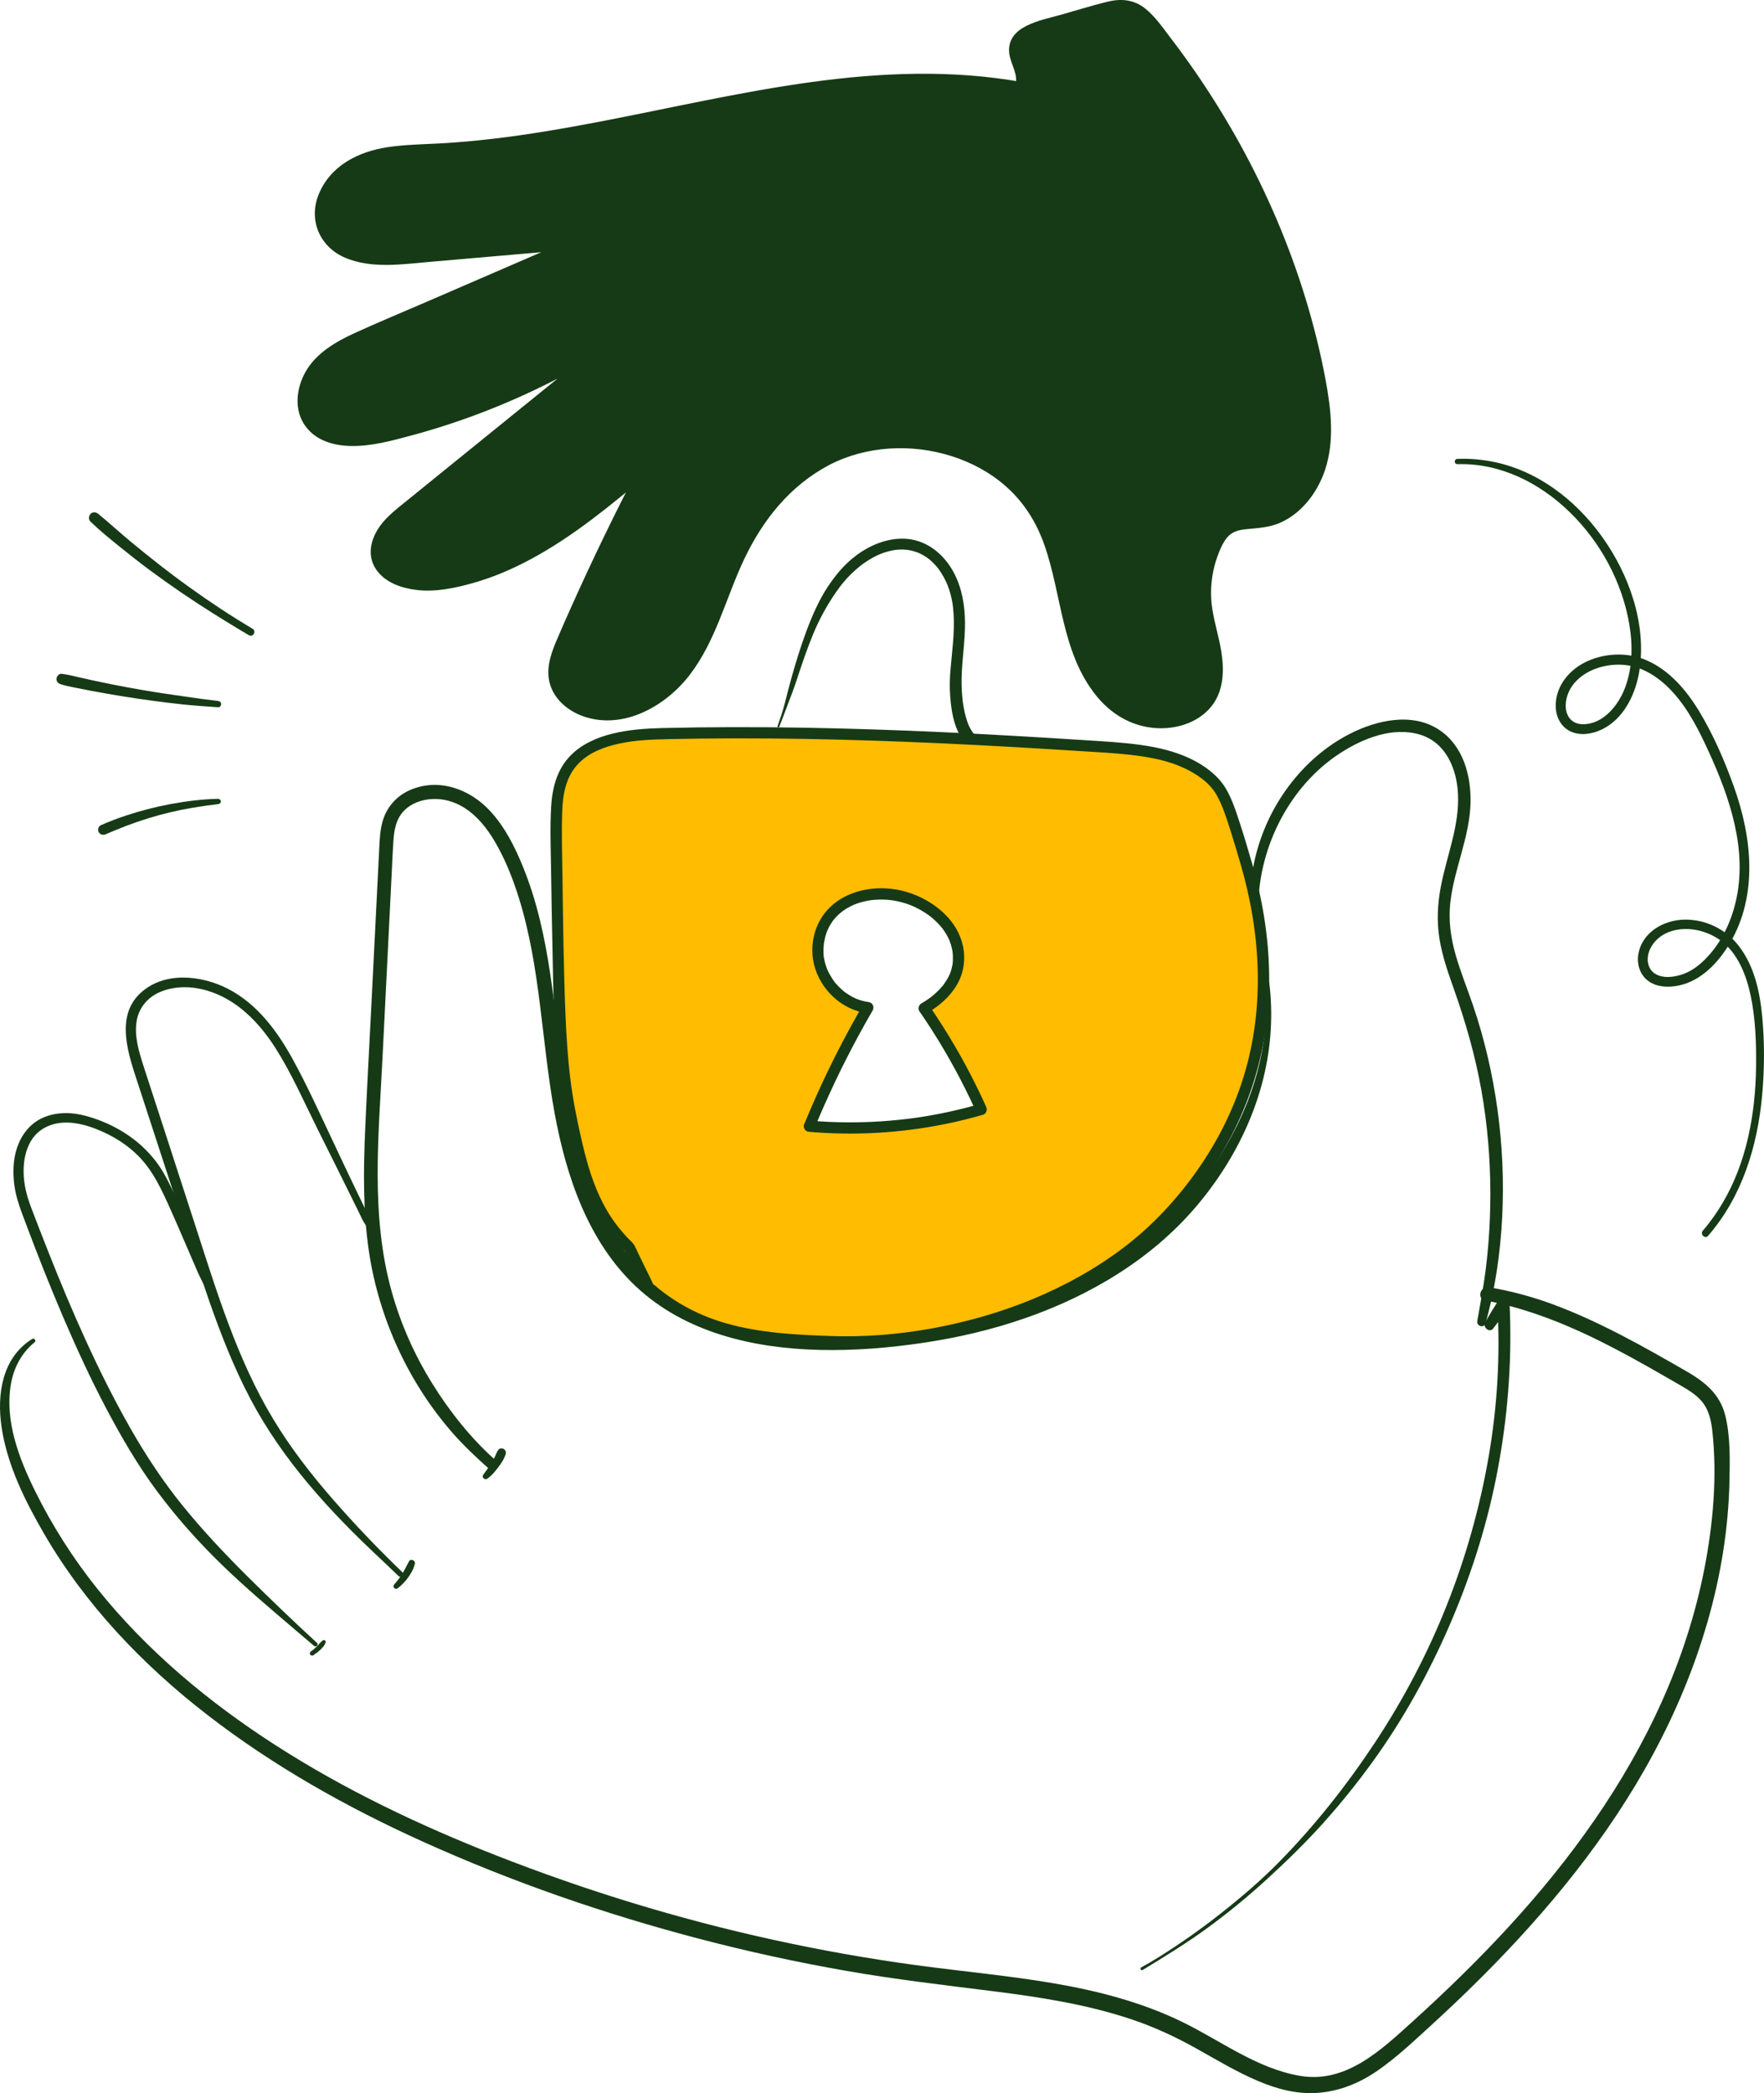 <svg xmlns="http://www.w3.org/2000/svg" id="Layer_2" viewBox="0 0 806.09 956.09"><defs><style>.cls-1{fill:#163a16;}.cls-1,.cls-2{stroke-width:0px;}.cls-2{fill:#ffbc00;}</style></defs><g id="Layer_1-2"><path class="cls-1" d="m578.1,448.84c3.02,30.26-7.23,60.42-24.59,85-17.99,25.48-43.72,44.24-72.25,56.38-29.37,12.5-61.57,18.19-93.36,19.25-29.72.99-61.87-2.92-86.18-21.55-23.65-18.11-34.74-47.38-40.66-75.62-6.84-32.6-7.05-66.34-16.02-98.53-2.28-8.2-5.16-16.24-8.72-23.98-3.14-6.82-6.95-13.41-12.01-18.99-9.35-10.32-23.76-15.73-37.07-9.87-6.27,2.76-10.76,8.04-12.53,14.66-1.08,4.04-1.24,8.28-1.44,12.44-.23,4.74-.47,9.48-.71,14.22-.96,19.1-1.92,38.2-2.88,57.3-.95,18.86-2,37.72-2.82,56.59-.81,18.49-1.01,37.05,1.71,55.41,4.52,30.53,18.13,60.19,38.57,83.35,4.94,5.6,10.31,10.65,15.88,15.61,2.35,2.09,5.82-1.36,3.46-3.46-11.32-10.07-21.07-22.39-29.04-35.23-8.05-12.96-14.29-27-18.41-41.7-9.77-34.8-6.01-71.4-4.24-107,.95-18.96,1.89-37.93,2.84-56.89.47-9.48.95-18.96,1.42-28.45.22-4.46.39-8.92.7-13.38.27-3.94.8-8.05,2.87-11.5,2.91-4.86,8.6-7.44,14.1-7.87,6.49-.5,12.51,1.55,17.67,5.47,5.74,4.37,9.96,10.49,13.35,16.78,3.88,7.2,6.86,14.89,9.31,22.68,10.02,31.96,10.37,65.75,16.38,98.49,5.27,28.73,15.23,58.47,37,79.02,22.51,21.24,53.89,28.41,84.01,29.13,15.79.38,31.61-.89,47.23-3.21,15.89-2.35,31.61-6.01,46.79-11.29,29.58-10.28,57.53-26.83,78.01-50.84,19.32-22.65,32.47-50.87,34.21-80.82.42-7.22.23-14.44-.68-21.62-.15-1.18-2.01-1.22-1.89,0h0Z"></path><path class="cls-1" d="m577.97,436.21c-6.58-22.65-1.91-47.78,10.53-67.6,6.12-9.75,14.25-18.35,23.93-24.61,10.38-6.72,23.98-12.17,36.4-8.46,11.85,3.54,16.84,15.56,17.42,27,.75,14.65-5.17,28.38-7.86,42.56-1.51,7.95-1.89,15.85-.58,23.86,1.28,7.82,3.92,15.34,6.56,22.79,5.33,15.03,9.72,30.3,12.53,46.01,2.78,15.54,4.12,31.36,4.14,47.15.01,15.63-1.17,31.38-3.92,46.78-.69,3.88-1.32,7.78-2.05,11.65-.46,2.46,3.09,3.51,3.79,1.05,4.44-15.77,6.78-32.31,7.6-48.66.82-16.33.07-32.66-2.15-48.85-2.23-16.24-5.94-32.27-11.23-47.78-2.61-7.66-5.69-15.18-7.91-22.97-2.24-7.86-3.34-15.84-2.41-24,1.76-15.39,8.83-29.76,9.22-45.37.32-12.46-3.33-26.03-14.21-33.31-12.33-8.26-28.68-4.53-40.98,1.76-11.04,5.64-20.53,14.04-27.93,23.93-14.61,19.52-21.11,45.36-15.67,69.3.65,2.86,1.47,5.67,2.45,8.43.51,1.44,2.76.87,2.32-.64h0Z"></path><path class="cls-1" d="m183.78,718.06c-11.02-10.61-21.64-21.71-31.7-33.24-10-11.46-19.37-23.59-27.24-36.63-16.5-27.36-25.8-58.23-35.6-88.42-5.32-16.4-10.65-32.81-15.97-49.21-2.62-8.06-5.28-16.12-7.87-24.19-2.02-6.3-4.07-13.3-2.96-19.97,1.1-6.61,5.64-11.48,11.88-13.75,6.34-2.31,13.29-2.16,19.73-.35,13.91,3.91,24.3,14.58,31.85,26.46,7.46,11.74,13.07,24.66,19.27,37.09,6.28,12.6,12.59,25.19,18.79,37.83.7,1.43,1.34,2.91,2.12,4.29.74,1.3,1.74,2.5,2.39,3.84.65,1.32,2.62.16,1.97-1.15-.66-1.36-.99-2.91-1.58-4.31-.68-1.59-1.5-3.13-2.25-4.69-1.55-3.2-3.09-6.39-4.64-9.59-3.19-6.6-6.27-13.25-9.41-19.86-6.11-12.86-11.96-25.94-18.82-38.42-7.09-12.89-16.22-25.23-29.57-32.12-12.21-6.3-29.33-8.1-40.13,2.07-11.59,10.92-5.18,28.43-1.01,41.21,5.51,16.91,11.03,33.82,16.54,50.73,5.23,16.03,10.3,32.13,15.85,48.06,5.37,15.44,11.34,30.72,18.98,45.2,14.79,28.04,36.29,51.46,59.32,72.95,2.8,2.61,5.53,5.29,8.3,7.93,1.16,1.11,2.91-.65,1.76-1.76h0Z"></path><path class="cls-1" d="m144.85,750.43c-10.77-9.91-21.33-20-31.71-30.32-10.38-10.32-20.49-21.02-29.71-32.4-9.07-11.2-16.97-23.21-24.09-35.73-7.31-12.86-13.91-26.12-20.07-39.57-6.14-13.42-11.83-27.04-17.25-40.77-2.64-6.68-5.25-13.38-7.8-20.1-1.96-5.16-3.34-10.38-3.43-15.93-.09-5.25.86-10.66,3.78-15.11,3.28-5,8.86-7.5,14.72-7.72,6.33-.24,12.62,1.86,18.31,4.49,5.6,2.59,10.79,6.01,15.2,10.33,7.23,7.09,11.24,16.22,15.32,25.31,4.26,9.5,8.27,19.12,12.44,28.66.67,1.54,1.52,3,2.23,4.52.51,1.09,2.08,1.36,3.05.8,1.12-.65,1.31-1.95.8-3.05-.18-.38.13.33-.03-.08-.07-.19-.16-.39-.23-.58-.17-.42-.33-.84-.5-1.26-.41-1.05-.85-2.08-1.3-3.1-.96-2.16-1.91-4.33-2.86-6.49-2.22-5.06-4.43-10.13-6.68-15.18-2.15-4.82-4.32-9.64-6.62-14.39-2.04-4.21-4.19-8.33-7.03-12.07-7.98-10.53-19.53-17.54-32.2-20.99-6.61-1.8-13.85-1.88-20.13,1.1-5.53,2.62-9.35,7.74-11.27,13.45-1.86,5.52-1.99,11.52-1.22,17.25.86,6.28,3.25,12.07,5.46,17.98,5.32,14.19,10.91,28.29,16.87,42.22,6.02,14.05,12.42,27.96,19.55,41.47,6.9,13.07,14.37,25.94,23.19,37.82,8.93,12.04,18.96,23.28,29.71,33.72,10.8,10.49,22.29,20.15,33.74,29.92,2.8,2.39,5.61,4.77,8.42,7.16.93.79,2.28-.51,1.36-1.36h0Z"></path><path class="cls-1" d="m14.71,611.59c-13.75,8.55-16.19,25.27-14.01,40.17,2.52,17.26,10.69,33.71,19.35,48.65,18.82,32.47,45.08,59.98,74.65,82.86,30.12,23.31,63.52,42.11,98.17,57.78,40.89,18.5,83.54,33.26,126.95,44.61,22.06,5.77,44.35,10.63,66.81,14.56,22.26,3.89,44.65,6.49,67.06,9.3,21.4,2.68,42.9,5.99,63.41,12.87,10.38,3.48,20.18,8.04,29.73,13.38,9.2,5.14,18.25,10.62,27.98,14.74,8.73,3.7,17.88,6.17,27.43,5.45,10.08-.77,19.17-4.53,27.43-10.27,8.5-5.91,16.12-13.11,23.75-20.07,8.06-7.35,15.97-14.86,23.69-22.57,30.35-30.33,57.98-63.98,78.37-101.89,20.58-38.26,33.93-81.02,34.83-124.66.2-9.83.45-20.47-1.95-30.07-2.49-9.92-9.65-15.43-18.1-20.29-19.16-11.02-38.52-21.97-59.23-29.83-9.93-3.77-20.19-6.57-30.67-8.33-3.92-.66-5.65,5.29-1.66,6.03,21.15,3.97,41.07,12.48,60.03,22.45,9.48,4.98,18.77,10.31,28.03,15.68,3.88,2.25,8,4.51,10.93,8,3.14,3.74,4.24,8.59,4.77,13.33,2.32,20.85.38,42.65-3.63,63.17-4.07,20.78-10.67,41.08-19.33,60.39-17.06,38.08-41.75,72.22-69.88,102.86-13.98,15.23-28.82,29.67-44.16,43.53-14.34,12.97-30.43,28.38-51.43,24.77-19.84-3.41-36.07-16-53.79-24.63-18.56-9.04-38.64-14.22-58.91-17.67-20.72-3.53-41.68-5.41-62.5-8.23-22.11-3-44.1-6.91-65.89-11.7-43.13-9.47-85.43-22.44-126.53-38.58-34.97-13.73-69.05-29.98-100.68-50.33-30.37-19.53-58.52-42.99-81.17-71.24-11.11-13.85-20.72-28.93-28.58-44.85-7.31-14.8-13.93-32.06-10.97-48.88,1.31-7.46,4.93-14.24,10.86-19.02.84-.68-.24-2.04-1.14-1.48h0Z"></path><path class="cls-1" d="m356.1,331.97c1.38-3.48,2.69-7,4.01-10.51,1.33-3.52,2.7-7.05,3.88-10.63,2.34-7.12,4.71-14.24,7.58-21.16,2.74-6.61,6.28-13.17,10.43-19.14.54-.78,1.1-1.55,1.67-2.31.12-.16.25-.33.37-.49.02-.02.22-.29.07-.09-.17.22.1-.12.13-.17.29-.37.59-.75.89-1.11,1.12-1.37,2.3-2.69,3.56-3.94,1.29-1.28,2.65-2.47,4.06-3.62.15-.13.31-.25.46-.37.1-.08.21-.16.31-.25-.02.02-.33.25-.11.08.37-.28.74-.56,1.11-.82.72-.52,1.46-1.01,2.21-1.49,1.51-.95,3.09-1.81,4.72-2.54.18-.08.35-.15.53-.23.33-.15-.39.16-.06.03.09-.04.18-.07.27-.11.41-.17.83-.33,1.25-.48.8-.29,1.62-.54,2.44-.76.85-.23,1.7-.41,2.57-.56.18-.03.37-.06.55-.09.29-.05-.19.03-.2.02.11,0,.26-.03.37-.05.43-.05.86-.09,1.29-.12.83-.05,1.67-.06,2.5-.03.4.02.8.04,1.2.08.22.02.43.05.65.07.29.03-.19-.02-.2-.03.08.05.28.04.37.06.87.14,1.73.33,2.57.57.4.11.79.24,1.18.37.18.06.35.13.53.19.09.03.17.06.26.1.02,0,.57.22.21.08-.32-.13.2.09.28.13.19.09.38.18.57.27.38.18.75.38,1.11.58.7.39,1.38.82,2.04,1.29.17.12.34.24.51.37.38.28-.31-.25.06.04.35.28.69.57,1.03.86.61.54,1.19,1.1,1.74,1.69.56.59,1.09,1.21,1.59,1.85.05.06.11.17.17.21-.29-.2-.2-.26-.06-.07.11.15.22.29.32.44.25.35.49.7.73,1.05.93,1.41,1.75,2.89,2.47,4.41.17.36.33.73.49,1.1.18.42-.17-.43.07.17.08.2.16.4.24.6.31.81.6,1.63.85,2.45.49,1.58.89,3.2,1.18,4.83.09.5.17,1,.24,1.5.02.12.03.24.05.36-.02-.11-.06-.46,0,.05.03.28.07.56.1.84.12,1.08.21,2.16.27,3.25.49,8.67-.8,17.26-1.5,25.88-.46,5.73-.28,11.51.57,17.19.82,5.52,2.57,11.52,6.53,15.65.51.54,1.08,1.01,1.7,1.42.22.15.45.29.68.42.11.06.22.12.33.17.07.04.15.07.22.11l.31.13c.45.19.42.18-.09-.03,1.18.68,2.91.32,3.57-.94.66-1.24.33-2.84-.94-3.57.11.07.7.55.07.06.06.05-.71-.55-.19-.15.38.3.02.01-.06-.06-.23-.2-.46-.41-.68-.62-.4-.4-.82-.78-1.2-1.2-.19-.21-.36-.42-.54-.64-.27-.33.41.57.08.1-.1-.14-.21-.29-.31-.43-.35-.51-.67-1.03-.96-1.57-.32-.58-.6-1.19-.87-1.79-.19-.43.27.67.03.06-.05-.14-.11-.27-.16-.41-.14-.35-.26-.7-.39-1.06-.46-1.35-.84-2.73-1.15-4.12-.32-1.45-.59-2.9-.8-4.37-.02-.11-.11-.79-.04-.28.06.48-.01-.09-.02-.2-.05-.4-.1-.81-.14-1.22-.08-.73-.14-1.45-.2-2.18-.21-2.8-.27-5.61-.18-8.42.26-8.12,1.58-16.18,1.52-24.32-.06-7.95-1.38-15.88-5.17-22.95-3.38-6.3-8.67-11.58-15.47-14.02-7.11-2.56-14.84-1.32-21.56,1.77-6.74,3.1-12.49,8.1-17.01,13.94-2.36,3.05-4.52,6.23-6.36,9.62-1.82,3.35-3.42,6.81-4.87,10.33-2.88,6.99-5.23,14.15-7.38,21.39-1.09,3.68-2.12,7.36-3.07,11.07-.94,3.66-1.83,7.36-3,10.95-.57,1.76-1.16,3.51-1.78,5.25-.17.49.59.68.77.21h0Z"></path><path class="cls-1" d="m340.71,603.3c.67,0,.67-1.04,0-1.04s-.67,1.04,0,1.04h0Z"></path><path class="cls-2" d="m569.46,394.32c-2-6.86-8.11-28.52-12.42-34.21-11.34-14.96-32.44-17.52-51.17-18.78-67.64-4.52-135.44-7.82-203.22-6.21-16.53.39-35.94,2.74-44.12,17.11-4.12,7.24-4.29,16-4.28,24.33.02,21.31.47,42.61.93,63.91.52,24.22,1.05,48.62,6.18,72.3,5.13,23.68,8.97,40.06,26.16,57.13l8.89,18.23c23.97,20.91,49.88,23.34,81.67,24.66,54.45,2.25,118.27-17.75,155.47-57.57,42.52-45.51,53.34-101.1,35.91-160.9h0Zm-199.64,120.08c7.68-18.63,16.62-36.75,26.75-54.17-12.75-1.58-23.25-13.85-22.83-26.69.63-19.3,18.67-27.87,36.24-24.54,14.68,2.78,29.71,14.99,27.88,31.22-.99,8.8-7.91,15.89-15.58,20.31,10.06,14.57,18.8,30.06,26.07,46.2-25.41,7.34-52.18,9.96-78.53,7.67h0Z"></path><path class="cls-1" d="m571.94,393.64c-1.6-5.48-3.19-10.96-4.96-16.38-1.88-5.76-3.75-11.91-6.86-17.15-3.59-6.04-9.95-10.63-16.19-13.59-7.12-3.37-14.83-5.16-22.61-6.25-8.86-1.24-17.8-1.68-26.72-2.25-10.65-.69-21.3-1.34-31.96-1.94-21.31-1.21-42.63-2.22-63.97-2.91-21.33-.69-42.67-1.08-64.01-1.03-10.67.02-21.34.15-32.01.41-7.61.19-15.3.73-22.72,2.54-7.04,1.72-14.04,4.75-19.19,9.99-6.21,6.31-8.39,14.82-8.89,23.43-.59,10.16-.13,20.44,0,30.6.14,10.65.34,21.3.57,31.95.43,20.83.57,41.75,3.15,62.46,1.21,9.76,3.11,19.37,5.32,28.95,1.7,7.4,3.62,14.78,6.48,21.82,2.86,7.06,6.6,13.59,11.32,19.57,1.23,1.57,2.53,3.09,3.87,4.56.68.74,1.37,1.47,2.07,2.19.38.39.65.56.75.72.82,1.24,1.37,2.8,2.02,4.13,2.07,4.24,4.13,8.47,6.2,12.71,1.02,2.08,2.76,3.3,4.58,4.74,3.31,2.62,6.77,5.05,10.41,7.21,13.82,8.18,29.44,11.89,45.27,13.61,16.26,1.77,32.83,2.4,49.15,1.14,16.45-1.27,32.78-4.27,48.6-8.94,15.83-4.68,31.24-11.04,45.59-19.24,13.82-7.9,26.76-17.58,37.71-29.18,11.8-12.51,21.98-26.67,29.53-42.14,7.17-14.69,11.95-30.43,14.13-46.63,2.24-16.63,1.72-33.47-.93-50.02-1.36-8.48-3.3-16.86-5.69-25.1-.92-3.17-5.88-1.82-4.95,1.36,9.16,31.54,11.04,65.19,1.29,96.83-4.72,15.31-12.01,29.71-21.22,42.81-9.29,13.21-20.46,25.23-33.32,35.02-25.41,19.33-56.13,31.29-87.39,37.05-15.44,2.84-31.2,4.11-46.89,3.57-15.91-.55-32.14-1.39-47.54-5.77-7.34-2.08-14.39-5.03-20.95-8.94-3.47-2.07-6.82-4.38-9.96-6.92-.65-.53-1.28-1.21-1.98-1.65-.89-.56-.23,0-.46-.3-.32-.42-.51-1.04-.74-1.51-2.06-4.22-4.12-8.44-6.18-12.66-.61-1.26-1.14-2.62-1.86-3.82-.71-1.19-1.98-2.16-2.93-3.17-1.43-1.53-2.8-3.11-4.11-4.74-9.32-11.61-13.68-25.62-16.96-39.91-2.12-9.25-4-18.53-5.16-27.95-1.21-9.9-1.85-19.87-2.25-29.84-.83-20.68-1.08-41.4-1.36-62.09-.14-10.09-.46-20.24-.12-30.33.27-8.1,1.78-16.33,7.77-22.24,4.94-4.88,11.68-7.34,18.35-8.78,7.28-1.57,14.73-1.86,22.14-2.02,20.92-.46,41.84-.46,62.76-.1,41.64.71,83.24,2.84,124.8,5.5,8.84.57,17.74.95,26.53,2.1,7.37.96,14.91,2.5,21.69,5.64,5.76,2.66,11.81,6.71,15,12.37,2.91,5.16,4.67,11.04,6.47,16.65,1.62,5.04,3.1,10.13,4.58,15.22.92,3.17,5.88,1.82,4.95-1.36h0Z"></path><path class="cls-1" d="m372.3,515.09c.36-.88.73-1.75,1.09-2.63.09-.22.18-.44.28-.66-.21.5.09-.22.11-.26.22-.51.43-1.02.65-1.53.78-1.82,1.57-3.63,2.37-5.43,1.57-3.54,3.19-7.06,4.85-10.56,3.36-7.07,6.91-14.04,10.64-20.92,2.11-3.89,4.28-7.75,6.5-11.58.46-.79.46-1.8,0-2.59-.5-.86-1.29-1.15-2.22-1.27.8.1-.34-.06-.54-.09-.29-.05-.58-.11-.86-.17-.69-.15-1.36-.33-2.03-.54-.61-.19-1.21-.42-1.81-.65-.14-.05-.45-.12.13.06-.16-.05-.33-.14-.48-.21-.32-.14-.64-.3-.95-.45-1.2-.6-2.36-1.3-3.45-2.08-.22-.16-.52-.32-.71-.52.46.47.09.07-.04-.03-.14-.11-.27-.22-.41-.33-.5-.41-.98-.84-1.45-1.29-.47-.45-.92-.91-1.35-1.39-.46-.5-1.01-1.04-1.37-1.62.3.49.17.22.08.1-.1-.14-.21-.28-.31-.43-.19-.26-.37-.53-.56-.79-.38-.56-.73-1.13-1.07-1.72-.32-.56-.62-1.13-.9-1.71-.13-.26-.25-.53-.37-.8-.08-.19-.37-.55-.02-.03-.12-.18-.18-.45-.26-.65-.46-1.2-.83-2.43-1.1-3.69-.07-.31-.13-.63-.18-.95-.03-.14-.05-.29-.07-.43l-.03-.17c-.04-.29-.03-.23.02.16-.11-.16-.08-.66-.09-.87-.04-.41-.06-.82-.08-1.23-.05-1.3.02-2.61.16-3.9,0-.06.02-.49.06-.52-.06.03-.08.56-.02.17.05-.34.11-.67.17-1.01.12-.63.25-1.25.42-1.87.14-.55.3-1.09.48-1.63.1-.3.21-.6.32-.9.04-.1.08-.2.11-.29.08-.21.43-.73.04-.11.3-.46.48-1.05.73-1.54.26-.5.53-.98.83-1.46.29-.47.6-.93.92-1.38.09-.12.18-.24.27-.36.32-.44-.38.47-.04.05.19-.23.37-.46.57-.69.71-.83,1.47-1.61,2.29-2.33.41-.36.85-.69,1.26-1.05-.62.55.09-.06.25-.18.26-.19.53-.37.8-.55.92-.61,1.87-1.16,2.86-1.66.5-.25,1-.48,1.51-.71.51-.23-.57.23-.05.02.12-.05.24-.1.36-.14.31-.12.62-.24.94-.35,1.07-.38,2.17-.71,3.28-.97.56-.14,1.13-.26,1.69-.36.26-.05.52-.09.78-.14.16-.03.31-.05.47-.07.74-.11-.36.04.11-.02,2.43-.29,4.87-.37,7.31-.21.55.04,1.1.09,1.65.14.17.02.33.04.5.06.23.03.62.2-.02,0,.3.1.68.1,1,.15,1.25.21,2.5.47,3.73.8,1.25.33,2.48.73,3.69,1.19.27.1.54.21.81.32.15.06.34.11.48.2-.59-.34-.13-.05.03.02.59.26,1.17.53,1.74.81,1.2.6,2.38,1.25,3.51,1.96.54.34,1.08.7,1.6,1.06.24.17.47.34.71.51.14.1.28.21.42.31.45.33-.37-.3.03.02,2.03,1.62,3.87,3.42,5.5,5.44.38.47-.34-.46.02.02.1.14.2.27.3.41.17.23.33.46.49.69.38.56.74,1.13,1.09,1.71.3.51.58,1.03.84,1.56.14.28.27.56.4.84l.07.15c.11.26.09.21-.06-.15.09.1.14.35.19.47.48,1.21.86,2.45,1.13,3.72.06.28.11.56.16.84.03.17.05.34.08.51.1.58-.05-.47,0-.08.08.66.14,1.33.16,2,.03.65.02,1.31,0,1.96-.01.3-.03.6-.06.9-.02.18-.03.36-.05.55-.01.12-.03.25-.04.37.05-.37.06-.41.02-.12-.23,1.35-.55,2.66-1.02,3.94-.06.17-.13.34-.2.52-.21.57.17-.37.01-.02-.14.31-.28.62-.42.92-.31.64-.65,1.26-1.02,1.87-.34.56-.7,1.1-1.07,1.64-.11.15-.22.3-.33.45l-.11.15c-.17.22-.15.2.06-.07.04.06-.66.82-.71.88-.92,1.09-1.92,2.11-2.97,3.07-.5.45-1,.89-1.52,1.31-.15.12-.3.24-.45.36-.51.41.44-.32-.09.07-.31.23-.61.46-.92.68-1.13.81-2.31,1.56-3.52,2.26-1.13.66-1.71,2.37-.92,3.51,7.86,11.39,14.92,23.34,21.1,35.72,1.73,3.46,3.38,6.95,4.97,10.48.51-1.26,1.02-2.51,1.53-3.77-9.89,2.85-19.99,5-30.18,6.42-.16.02-.31.04-.47.06-.09.01-.51.07-.02,0-.31.04-.63.08-.94.12-.63.08-1.26.16-1.89.23-1.3.16-2.6.3-3.9.43-2.56.26-5.13.47-7.69.64-5.14.34-10.29.49-15.43.46-5.78-.03-11.56-.3-17.32-.8-1.34-.12-2.63,1.26-2.57,2.57.07,1.49,1.13,2.44,2.57,2.57,10.34.89,20.73,1.04,31.09.44,10.46-.61,20.9-1.96,31.17-4.04,5.71-1.16,11.36-2.55,16.95-4.16.78-.22,1.35-.75,1.66-1.49.34-.81.22-1.51-.13-2.28-5.69-12.62-12.26-24.83-19.67-36.53-2.07-3.27-4.2-6.49-6.4-9.67l-.92,3.51c5.42-3.14,10.43-7.43,13.63-12.88,3.18-5.41,4.08-11.75,2.77-17.87-2.45-11.41-12.39-19.71-22.89-23.67-9.92-3.73-21.67-3.63-31.17,1.27-4.46,2.3-8.32,5.81-10.9,10.12-2.84,4.75-4.18,10.58-3.81,16.1.8,11.88,9.48,22.69,20.9,26.08,1.46.44,2.95.69,4.47.89-.74-1.29-1.48-2.58-2.22-3.86-7.94,13.67-15.16,27.76-21.6,42.19-1.86,4.17-3.66,8.37-5.4,12.6-.51,1.25.55,2.88,1.79,3.16,1.5.34,2.61-.46,3.16-1.79h0Z"></path><path class="cls-1" d="m386.42,206.07c-3.04,1.25-6.02,2.63-8.93,4.17,32.56-17.14,79.16-6.44,97.23,26.58,7.82,14.28,9.87,30.88,13.71,46.7,3.84,15.82,10.37,32.22,23.91,41.28,13.53,9.05,35.49,6.56,42-8.36,5.41-12.4-1.52-26.34-3.15-39.77-1.17-9.68.55-19.7,4.89-28.43,1.22-2.45,2.7-4.88,4.92-6.49,4.39-3.18,10.37-2.43,15.74-3.2,13.19-1.87,23.29-13.7,26.88-26.53s1.85-26.51-.68-39.6c-11.29-58.42-37.97-113.52-75.09-160.02-3.33-4.17-7.13-8.52-12.34-9.66-3.88-.85-7.89.23-11.71,1.31-9.11,2.57-18.22,5.14-27.33,7.71-5.22,1.47-11.28,3.77-12.57,9.04-1.57,6.39,5.12,13.17,2.39,19.16-88.86-16.07-177.85,24.01-268.06,28.26-12.55.59-25.7.63-36.78,6.55-11.08,5.93-18.95,20.14-13.21,31.32,6.44,12.54,23.86,13.07,37.9,11.85,25.53-2.21,51.07-4.42,76.6-6.63-31.31,13.55-62.62,27.09-93.94,40.64-8.59,3.72-17.47,7.64-23.71,14.62-6.24,6.98-9.05,17.96-3.98,25.83,6.82,10.6,22.42,9.73,34.7,6.9,37.88-8.72,74.18-24.22,106.68-45.55-32.67,26.46-65.34,52.91-98,79.37-6.35,5.14-13.33,11.7-12.53,19.83,1.13,11.54,16.28,15.34,27.8,14.01,36.18-4.18,66.33-28.59,94.24-52-13.15,25.24-25.4,50.95-36.72,77.07-2.72,6.27-5.43,13.19-3.58,19.77,1.73,6.15,7.25,10.67,13.27,12.84,15.02,5.43,32.23-2.13,42.9-14.01,10.67-11.88,16.28-27.33,21.93-42.27,9.27-24.52,21.76-45.55,45.67-58.13"></path><path class="cls-1" d="m385.73,203.6c-3.24,1.34-6.43,2.8-9.54,4.43-2.93,1.53-.34,5.96,2.59,4.43,17.15-8.92,37.8-9.9,56.1-4.1,9.18,2.91,17.88,7.61,25.07,14.05,7.99,7.14,13.61,16.12,17.19,26.2,8.15,22.96,7.83,49.25,23.7,69.03,6.54,8.15,15.36,13.66,25.82,14.8,8.78.96,18.38-1.34,24.88-7.57,8.89-8.53,8.06-21.12,5.61-32.18-1.41-6.37-3.31-12.71-3.67-19.26-.36-6.56.62-13.11,2.85-19.28,1.06-2.93,2.36-6.1,4.34-8.54,2.17-2.68,5.27-3.54,8.58-3.87,5.71-.57,11-.75,16.3-3.21,9.69-4.5,16.64-13.94,19.96-23.9,4.41-13.26,2.74-27.71.23-41.17-2.34-12.52-5.42-24.9-9.14-37.08-7.48-24.47-17.61-48.15-29.97-70.56-6.26-11.35-13.1-22.39-20.47-33.06-3.61-5.22-7.35-10.36-11.21-15.4-3.53-4.62-6.98-9.73-11.55-13.4-5.19-4.18-11.03-4.71-17.38-3.16-7.19,1.76-14.29,3.99-21.41,6-8.97,2.53-24.96,5.04-23.39,17.74.59,4.75,4.52,9.96,2.6,14.73l3.16-1.79c-31.85-5.7-64.22-4.37-96.14,0-32.55,4.46-64.59,11.92-96.84,18.1-16.19,3.1-32.45,5.91-48.82,7.82-8.11.95-16.25,1.68-24.41,2.12-7.79.42-15.61.52-23.34,1.66-13.68,2.01-26.71,8.53-31.97,22.05-4.53,11.63.89,23.69,12.26,28.5,12.17,5.15,26.2,2.96,38.93,1.86,17.63-1.53,35.26-3.05,52.89-4.58,4.41-.38,8.82-.76,13.22-1.14-.43-1.59-.86-3.19-1.3-4.78-22.29,9.64-44.57,19.28-66.86,28.92-10.77,4.66-21.64,9.15-32.32,14.03-8.73,3.98-17.71,9.14-22.62,17.73-4.32,7.56-5.45,17.58-.07,24.92,4.85,6.62,12.99,8.91,20.87,9.03,9.26.15,18.41-2.36,27.29-4.74,10.38-2.78,20.63-6.08,30.69-9.86,22.92-8.62,44.87-19.74,65.37-33.15l-3.11-4.03c-18.12,14.68-36.24,29.35-54.37,44.03-9.06,7.34-18.12,14.68-27.18,22.01-4.41,3.57-8.82,7.15-13.23,10.72-3.77,3.05-7.67,6.03-10.84,9.74-5.13,6-8.06,14.55-3.21,21.66,4.13,6.05,11.6,8.56,18.57,9.39,8.57,1.02,17.47-.86,25.69-3.17,9.22-2.59,18.09-6.41,26.52-10.95,19.35-10.41,36.42-24.54,53.19-38.6-1.34-1.04-2.69-2.07-4.03-3.11-10.79,20.73-20.99,41.76-30.55,63.09-2.35,5.25-4.71,10.5-6.94,15.81-2.03,4.81-3.92,9.95-3.75,15.26.31,9.6,7.73,16.63,16.41,19.53,18.14,6.06,37.27-4.87,48.15-19.02,12.11-15.75,16.57-35.31,24.97-52.98,8.55-17.99,20.9-33.44,38.71-42.9,2.92-1.55.33-5.99-2.59-4.43-14.83,7.88-26.56,19.93-35.05,34.34-9.22,15.65-13.68,33.32-21.83,49.46-8,15.84-21.7,31.38-40.79,32.03-8.14.28-17.93-2.89-21.62-10.81-2.11-4.53-1.13-9.6.42-14.14,1.79-5.28,4.27-10.36,6.53-15.45,10.09-22.73,20.9-45.13,32.38-67.19,1.39-2.66-1.81-4.97-4.03-3.11-14.11,11.83-28.39,23.62-44.16,33.21-14.99,9.12-32.22,16.95-49.97,18.2-6.44.45-13.96-.41-19.25-4.46-6.44-4.93-4.66-12.84.11-18.3,3.03-3.46,6.68-6.29,10.25-9.18,4.17-3.38,8.35-6.76,12.52-10.14,8.47-6.86,16.93-13.71,25.4-20.57,19.08-15.45,38.15-30.9,57.23-46.35,2.26-1.83-.69-5.62-3.11-4.03-17.11,11.2-35.24,20.86-54.14,28.68-9.42,3.9-19.03,7.36-28.77,10.37-9.27,2.86-18.77,5.7-28.36,7.26-7.1,1.16-15.53,1.58-21.94-2.28-7.41-4.46-8.34-13.65-5.02-21.05,3.85-8.59,12.32-13.57,20.5-17.41,9.83-4.62,19.93-8.71,29.9-13.02,23.55-10.19,47.11-20.38,70.66-30.57,2.32-1,1.16-5-1.3-4.78-16.87,1.46-33.74,2.92-50.61,4.38-8.36.72-16.72,1.45-25.08,2.17-5.93.51-11.92.81-17.84.12-5.17-.61-10.7-2.06-14.73-5.51-4.29-3.68-6.3-9.22-5.36-14.8.98-5.82,4.44-11.02,8.85-14.84,5.22-4.53,12.15-6.64,18.84-7.8,7.48-1.3,15.12-1.35,22.69-1.73,7.74-.39,15.46-1.05,23.15-1.9,15.57-1.72,31.03-4.24,46.43-7.1,30.93-5.75,61.61-12.91,92.71-17.76,30.39-4.74,61.41-7.13,92.04-3.33,3.94.49,7.87,1.1,11.78,1.8,1.49.27,2.6-.4,3.16-1.79,2.07-5.12-.82-10-2.11-14.89-1.38-5.28,1.65-8.29,6.36-10.16,6.12-2.43,12.79-3.79,19.12-5.58,3.23-.91,6.47-1.82,9.7-2.74,3.49-.98,7.08-2.28,10.74-2.27,5.98.02,10.01,4.93,13.45,9.21,3.92,4.89,7.69,9.89,11.35,14.97,7.34,10.2,14.2,20.76,20.52,31.62,12.52,21.52,22.93,44.26,30.85,67.87,3.95,11.77,7.28,23.75,9.95,35.88,2.86,12.99,5.7,26.67,3.86,40.01-1.49,10.8-6.74,21.62-16.16,27.63-4.64,2.96-9.49,3.87-14.89,4.23-6.02.4-11.54,1.51-15.33,6.65-3.52,4.78-5.59,10.97-6.78,16.74-1.3,6.32-1.42,12.74-.46,19.11,1.75,11.64,8.27,25.16,2.96,36.72-3.65,7.93-12.35,11.65-20.69,11.85-9.85.23-18.41-4.14-24.93-11.38-16.31-18.1-16.18-44.56-23.39-66.59-3.35-10.22-8.39-19.7-15.89-27.48-6.45-6.7-14.34-11.99-22.86-15.68-17.25-7.47-37.2-8.97-55.25-3.53-4.38,1.32-8.63,3.07-12.69,5.18l2.59,4.43c2.72-1.42,5.48-2.73,8.32-3.91,3.01-1.25,1.69-6.22-1.36-4.95h0Z"></path><path class="cls-1" d="m522.18,899.83c10.19-6.22,20.34-12.41,29.98-19.48,9.47-6.96,18.56-14.43,27.22-22.38,8.77-8.05,17.32-16.37,25.28-25.23,7.91-8.82,15.36-18.05,22.32-27.64,13.91-19.15,25.54-40.11,35.01-61.79,9.54-21.83,16.93-44.61,21.63-67.97,4.69-23.31,6.96-47.27,6.5-71.06-.06-2.89-.16-5.78-.29-8.66-.12-2.8-3.71-3.79-5.23-1.42-2.07,3.23-4.06,6.49-5.93,9.83-1.23,2.21,1.98,4.98,3.65,2.82,2.48-3.2,4.84-6.47,7.12-9.82-1.74-.47-3.49-.94-5.23-1.42,1.43,23.45.03,46.93-4,70.08-4.04,23.17-10.49,45.95-19.19,67.81-8.66,21.77-19.63,42.65-32.54,62.2-12.96,19.61-27.51,38.05-44,54.83-8.22,8.36-17.22,16.07-26.42,23.32-9.3,7.34-19.01,14.18-29.08,20.44-2.46,1.53-4.94,2.99-7.49,4.36-.77.42-.06,1.64.69,1.18h0Z"></path><path class="cls-1" d="m115.43,287.21c-9.88-5.87-19.46-12.19-28.78-18.9-2.36-1.7-4.71-3.42-7.04-5.17-1.17-.87-2.33-1.75-3.48-2.64-.55-.42-1.1-.84-1.64-1.26.08.06.28.21-.08-.06-.12-.09-.24-.19-.36-.28-.33-.26-.66-.52-.99-.77-4.52-3.53-8.99-7.1-13.4-10.78-4.96-4.14-9.74-8.5-14.73-12.61-1.01-.83-2.57-1.06-3.55,0-.91.99-1.01,2.57,0,3.55,4.18,4.04,8.71,7.71,13.23,11.37,4.56,3.69,9.18,7.32,13.89,10.81,9.27,6.87,18.81,13.38,28.58,19.52,5.51,3.46,11.05,6.87,16.66,10.15,1.88,1.1,3.57-1.8,1.7-2.91h0Z"></path><path class="cls-1" d="m99.61,320.17c-4.64-.51-9.24-1.16-13.86-1.84-4.6-.68-9.27-1.29-13.89-2.02-9.29-1.48-18.54-3.2-27.74-5.16-2.55-.54-5.1-1.11-7.64-1.69-2.76-.63-5.48-1.35-8.3-1.68-1.17-.14-2.2,1.01-2.34,2.07-.16,1.22.57,2.22,1.71,2.62,2.24.78,4.57,1.19,6.89,1.66,2.32.47,4.64.93,6.97,1.37,4.65.88,9.31,1.7,13.99,2.46,9.39,1.52,18.83,2.8,28.29,3.82,5.29.57,10.62.88,15.93,1.28.78.06,1.44-.71,1.44-1.44,0-.85-.67-1.36-1.44-1.44h0Z"></path><path class="cls-1" d="m99.71,364.88c-7.19.16-14.33,1.03-21.41,2.33-7.01,1.29-13.93,3.06-20.69,5.3-3.94,1.31-7.82,2.76-11.61,4.47-1.12.51-1.48,2.22-.84,3.21.76,1.18,2,1.36,3.21.84-.42.18.28-.12.29-.12.21-.09.43-.18.64-.27.36-.15.72-.29,1.07-.44.55-.22,1.09-.46,1.64-.69.14-.06.28-.12.43-.18.14-.06.28-.12.43-.18-.21.09-.18.08.08-.03,1.61-.67,3.23-1.32,4.86-1.94,3.3-1.25,6.64-2.39,10.01-3.43,6.65-2.05,13.44-3.66,20.31-4.81,3.84-.65,7.71-1.19,11.58-1.64.65-.08,1.2-.5,1.2-1.2,0-.64-.55-1.22-1.2-1.2h0Z"></path><path class="cls-1" d="m665.93,212.02c19.57-.6,37.6,8.51,51.4,21.93,13.98,13.6,23.89,31.83,27.19,51.1,1.65,9.64,1.55,19.98-1.97,29.21-3.06,8.01-10.07,16.75-19.46,16.54-5.01-.11-7.74-3.93-7.61-8.76.1-3.74,1.62-7.4,4.09-10.2,5.25-5.96,13.62-8.53,21.39-8.21,9.39.39,17.45,5.91,23.59,12.69,7.09,7.84,11.92,17.49,16.28,27.03,9.71,21.21,17.87,45.12,12.33,68.59-2.33,9.88-6.94,19.33-14.24,26.49-3.2,3.14-6.73,5.67-11.08,6.93-3.46,1.01-7.69,1.49-11-.28-4.19-2.23-4.7-7.33-2.9-11.38,1.63-3.66,4.81-6.47,8.52-7.92,7.62-2.96,16.72-1.11,23.3,3.45,8.31,5.76,12.3,16.24,14.28,25.75,2.19,10.55,2.56,21.61,2.42,32.36-.27,21.39-4.26,43.5-15.26,62.11-2.63,4.46-5.65,8.75-9.05,12.66-1.42,1.63.96,4.02,2.38,2.38,15.6-17.92,22.64-41.11,24.73-64.44,1.05-11.73,1.13-23.65.04-35.38-1.06-11.44-3.55-23.3-10.73-32.58-5.9-7.63-15.05-12.16-24.75-12.03-9.53.13-19.47,5.74-21.16,15.83-.84,5.04,1.07,10.25,5.59,12.88,3.86,2.25,8.62,2.27,12.88,1.39,10.34-2.14,18.25-10.65,23.41-19.42,12.92-21.93,10.03-48.49,1.76-71.49-4.24-11.81-9.37-23.69-15.89-34.44-5.8-9.55-13.51-18.63-23.96-23.2-8.47-3.71-18.39-3.4-26.82.29-8.25,3.62-14.84,11.31-14.72,20.67.07,5.48,2.97,10.53,8.39,12.15,4.72,1.41,10.05.05,14.21-2.32,9.17-5.23,14.14-16.18,15.67-26.22,3.26-21.4-4.8-43.9-17.2-61.15-12.21-16.98-30-30.57-50.91-34.34-5-.9-10.06-1.3-15.14-1.08-1.52.07-1.53,2.41,0,2.37h0Z"></path><path class="cls-1" d="m222.59,675.47c1.01-.69,1.87-1.44,2.7-2.34.83-.91,1.6-1.86,2.34-2.84,1.41-1.88,2.86-3.96,3.48-6.24.58-2.15-2.45-3.45-3.59-1.51-.35.59-.66,1.15-.91,1.79.08-.19.07-.15,0,.01-.05.11-.1.23-.15.34-.11.25-.23.51-.35.76-.48,1-1,1.98-1.58,2.93-1.18,1.96-2.45,3.45-3.74,5.3-.75,1.08.74,2.55,1.81,1.81h0Z"></path><path class="cls-1" d="m181.88,725.39c1.75-1.44,3.39-3.07,4.69-4.93.62-.89,1.2-1.82,1.72-2.77.58-1.07.96-2.17,1.27-3.34.42-1.56-1.9-2.64-2.68-1.13-.48.94-1,1.85-1.47,2.79-.47.95-.99,1.87-1.56,2.76-1.12,1.74-2.27,3.4-3.68,4.92-.44.48-.47,1.23,0,1.7.5.5,1.2.41,1.7,0h0Z"></path><path class="cls-1" d="m143.16,756.08c1.14-.73,2.22-1.57,3.21-2.51.46-.44.9-.89,1.31-1.37.26-.3.51-.6.68-.97.16-.34.31-.69.45-1.03.14-.33-.09-.79-.39-.95-.34-.18-.73-.13-1.02.13-.22.2-.45.4-.68.59-.25.21-.44.43-.65.69-.4.48-.81.94-1.25,1.37-.43.43-.87.83-1.34,1.22-.12.1-.23.19-.35.29-.02.02-.26.2-.07.06-.06.05-.12.09-.18.14-.25.19-.51.37-.78.55-.45.31-.69.93-.37,1.43.3.46.94.69,1.43.37h0Z"></path></g></svg>